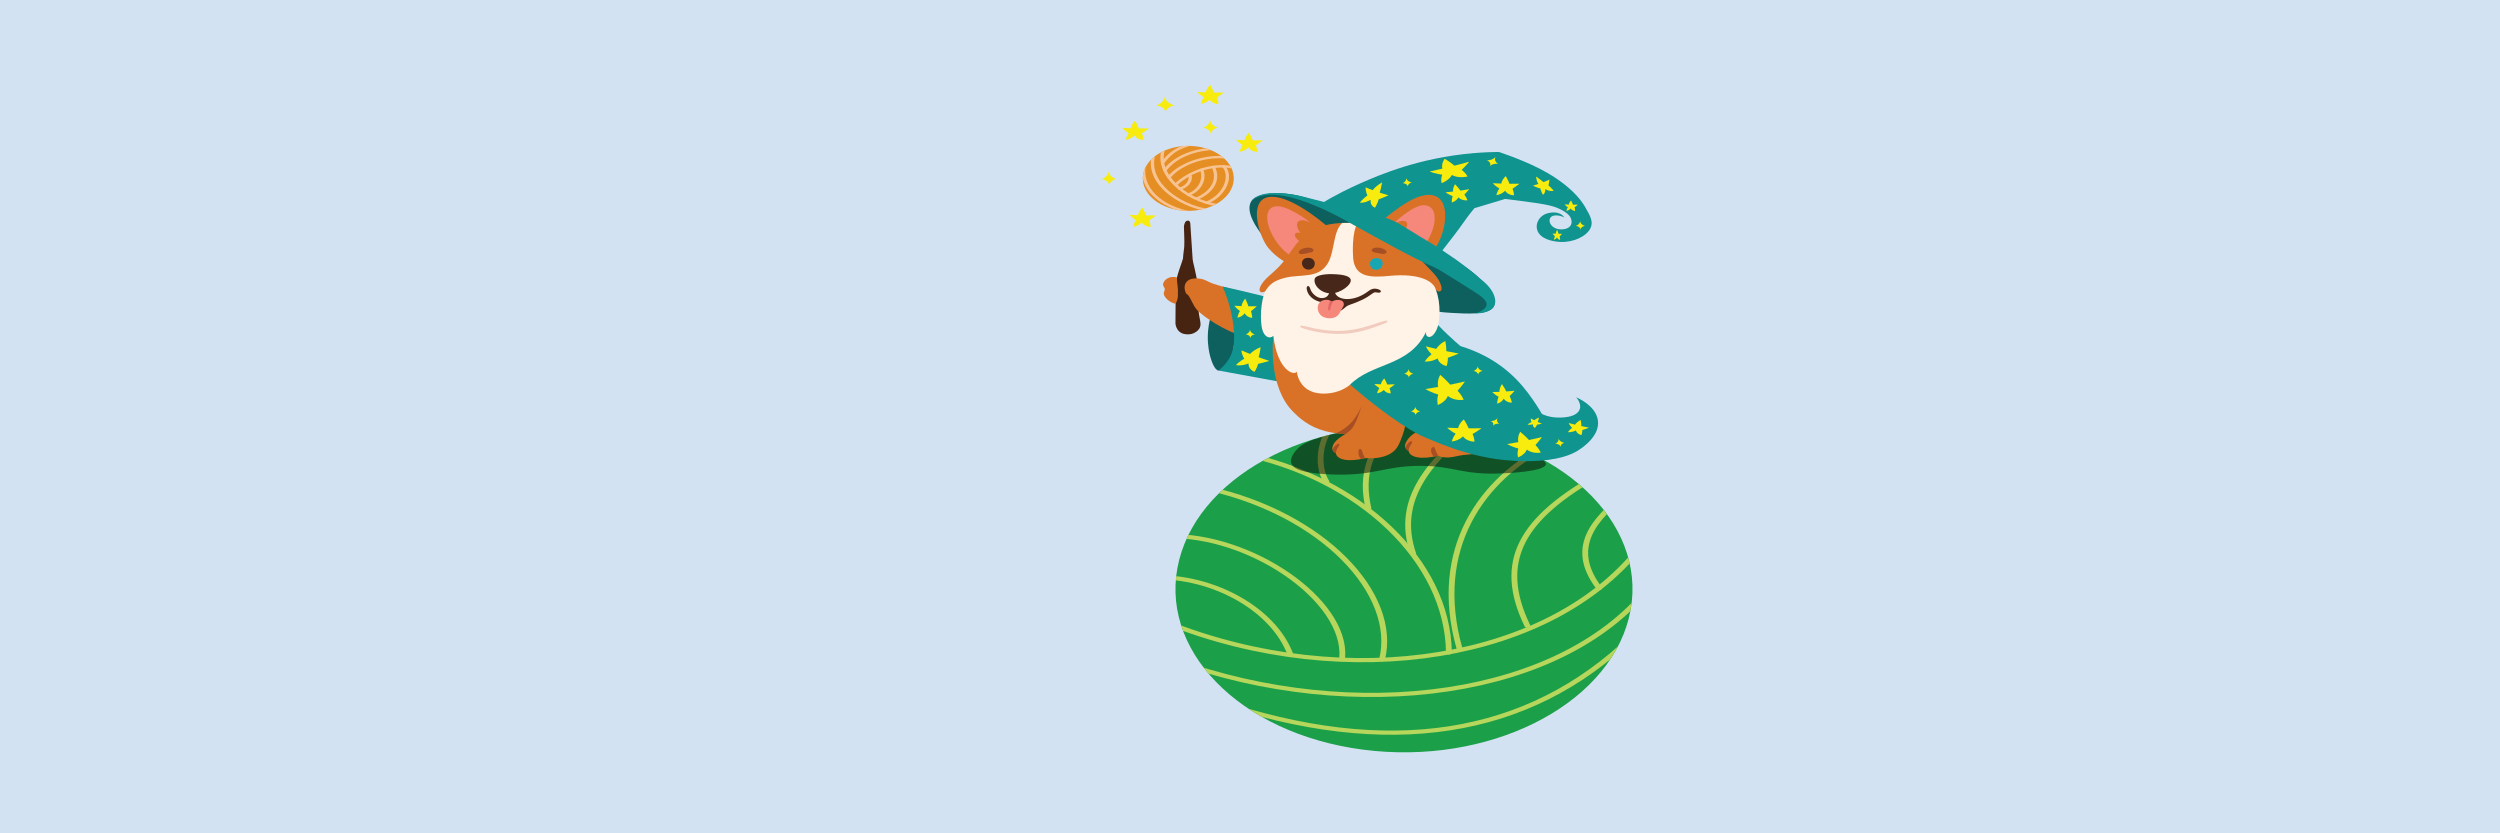 <?xml version="1.0" encoding="UTF-8" standalone="no"?>
<!DOCTYPE svg PUBLIC "-//W3C//DTD SVG 1.1//EN" "http://www.w3.org/Graphics/SVG/1.1/DTD/svg11.dtd">
<svg width="100%" height="100%" viewBox="0 0 600 200" version="1.1" xmlns="http://www.w3.org/2000/svg" xmlns:xlink="http://www.w3.org/1999/xlink" xml:space="preserve" xmlns:serif="http://www.serif.com/" style="fill-rule:evenodd;clip-rule:evenodd;stroke-linecap:round;stroke-linejoin:round;stroke-miterlimit:10;">
    <g transform="matrix(0.227,0,0,0.132,-25.561,-16.55)">
        <rect x="84.876" y="97.515" width="2683.69" height="1559.4" style="fill:rgb(167,199,231);fill-opacity:0.5;"/>
    </g>
    <g transform="matrix(0.14,0,0,0.1,220.097,-1.217)">
        <g>
            <g id="Layer-1">
                <g transform="matrix(0.984,0.179,0.179,-0.984,696.773,1792.61)">
                    <path d="M70.085,-6.322C-146.205,-6.321 -321.541,169.015 -321.541,385.304C-321.541,601.594 -146.204,776.931 70.085,776.93C286.374,776.929 461.71,601.593 461.711,385.304C461.711,169.015 286.374,-6.322 70.085,-6.322" style="fill:rgb(28,159,73);fill-rule:nonzero;"/>
                </g>
                <g>
                    <g>
                        <g>
                            <g>
                                <clipPath id="_clip1">
                                    <path d="M449.376,1355.98C410.669,1568.78 551.797,1772.66 764.595,1811.37C977.392,1850.08 1181.28,1708.95 1219.98,1496.15C1258.69,1283.36 1117.56,1079.47 904.765,1040.76C881.061,1036.45 857.495,1034.37 834.229,1034.37C648.623,1034.39 483.772,1166.89 449.376,1355.98Z"/>
                                </clipPath>
                                <g clip-path="url(#_clip1)">
                                    <g transform="matrix(-0.974,0.225,0.225,0.974,477.866,1767.34)">
                                        <path d="M-849.062,-267.294C-639.247,-26.795 -273.482,-26.58 -8.914,-267.294" style="fill:none;fill-rule:nonzero;stroke:rgb(183,214,92);stroke-width:10px;"/>
                                    </g>
                                    <g transform="matrix(0.8,0.599,0.599,-0.8,469.063,1341.33)">
                                        <path d="M-27.577,-91.916C52.205,-18.012 191.378,-18.723 282.906,-91.916" style="fill:none;fill-rule:nonzero;stroke:rgb(183,214,92);stroke-width:10px;"/>
                                    </g>
                                    <g transform="matrix(0.716,0.698,0.698,-0.716,573.4,1232.57)">
                                        <path d="M-56.37,-147.757C40.2,-46.102 269.976,-43.126 361.154,-147.757" style="fill:none;fill-rule:nonzero;stroke:rgb(183,214,92);stroke-width:10px;"/>
                                    </g>
                                    <g transform="matrix(0.589,0.808,0.808,-0.589,731.11,1136.56)">
                                        <path d="M-98.778,-216.187C67.493,-92.439 298.051,-101.755 408.844,-216.187" style="fill:none;fill-rule:nonzero;stroke:rgb(183,214,92);stroke-width:10px;"/>
                                    </g>
                                    <g transform="matrix(0.593,0.806,0.806,-0.593,824.695,1058.67)">
                                        <path d="M-120.168,-237.57C42.187,-114.291 290.014,-108.072 469.673,-237.57" style="fill:none;fill-rule:nonzero;stroke:rgb(183,214,92);stroke-width:10px;"/>
                                    </g>
                                    <g transform="matrix(0.183,-0.983,-0.983,-0.183,1275.53,1331.64)">
                                        <path d="M-109.774,87.707C-36.087,147.358 33.213,137.85 113.809,87.707" style="fill:none;fill-rule:nonzero;stroke:rgb(183,214,92);stroke-width:10px;"/>
                                    </g>
                                    <g transform="matrix(0.327,-0.945,-0.945,-0.327,1243.1,1425.68)">
                                        <path d="M-147.73,157.235C-19.211,258.116 93.063,252.167 238.326,157.235" style="fill:none;fill-rule:nonzero;stroke:rgb(183,214,92);stroke-width:10px;"/>
                                    </g>
                                    <g transform="matrix(0.305,-0.952,-0.952,-0.305,1200.62,1449.16)">
                                        <path d="M-195.332,222.046C15.648,339.686 204.03,310.517 318.699,222.046" style="fill:none;fill-rule:nonzero;stroke:rgb(183,214,92);stroke-width:10px;"/>
                                    </g>
                                    <g transform="matrix(0.345,-0.938,-0.938,-0.345,1030.12,1275.91)">
                                        <path d="M-123.122,146.173C-11.268,221.754 101.022,197.574 220.693,146.173" style="fill:none;fill-rule:nonzero;stroke:rgb(183,214,92);stroke-width:10px;"/>
                                    </g>
                                    <g transform="matrix(0.323,-0.946,-0.946,-0.323,907.75,1184.89)">
                                        <path d="M-88.064,111.614C-20.526,147.566 60.433,167.661 160.018,111.614" style="fill:none;fill-rule:nonzero;stroke:rgb(183,214,92);stroke-width:10px;"/>
                                    </g>
                                    <g transform="matrix(0.194,-0.981,-0.981,-0.194,786.229,1110.41)">
                                        <path d="M-72.918,71.686C-40.641,95.864 42.864,110.12 90.684,71.686" style="fill:none;fill-rule:nonzero;stroke:rgb(183,214,92);stroke-width:10px;"/>
                                    </g>
                                    <g transform="matrix(-0.975,0.223,0.223,0.975,489.206,1839.7)">
                                        <path d="M-849.264,-247.945C-640.01,-6.958 -270.796,-27.531 -6.796,-247.945" style="fill:none;fill-rule:nonzero;stroke:rgb(183,214,92);stroke-width:10px;"/>
                                    </g>
                                    <g transform="matrix(-0.978,0.21,0.21,0.978,549.81,1906.47)">
                                        <path d="M-737.879,-216.306C-513.393,-17.941 -266.798,-16.123 -6.653,-216.306" style="fill:none;fill-rule:nonzero;stroke:rgb(183,214,92);stroke-width:10px;"/>
                                    </g>
                                </g>
                            </g>
                        </g>
                    </g>
                </g>
                <g opacity="0.5">
                    <g transform="matrix(1,0,0,1,699.792,1131.19)">
                        <path d="M0,-72.807C-31.819,-60.678 -41.931,-50.321 -47.723,-41.787C-50.736,-37.348 -63.113,-19.112 -57.244,-4.18C-53.271,5.931 -40.129,16.569 7.648,19.531C85.188,24.338 98.853,-0.691 162.174,-0.93C222.766,-1.158 232.311,21.678 304.656,17.035C316.075,16.302 375.51,12.489 378.06,-4.352C379.912,-16.581 351.028,-30.812 309.061,-51.489C278.791,-66.403 261.289,-75.591 233.956,-83.55C216.831,-88.536 182.187,-97.145 137.833,-97.021C117.062,-96.963 100.309,-94.46 66.801,-89.612C66.801,-89.612 40.567,-85.817 19.166,-79.346C13.721,-77.7 8.386,-75.854 8.386,-75.854C8.386,-75.854 3.972,-74.321 0,-72.807" style="fill:rgb(3,4,4);fill-rule:nonzero;"/>
                    </g>
                </g>
                <g transform="matrix(1,0,0,1,476.133,790.706)">
                    <path d="M0,-132.065C4.199,-104.743 7.145,-85.056 7.005,-60.211C6.926,-45.934 5.932,-48.678 6.205,-38.394C6.934,-10.886 13.822,0.437 6.372,12.602C5.185,14.54 1.416,20.492 -5.846,22.932C-7.314,23.425 -12.529,24.838 -18.571,22.947C-23.68,21.349 -27.552,16.969 -29.734,12.081C-32.9,4.988 -33.227,-1.429 -33.186,-3.53C-32.744,-25.822 -33.271,-48.127 -32.825,-70.419C-32.402,-91.531 -33.466,-96.329 -31.224,-109.648C-30.012,-116.848 -27.994,-125.583 -26.22,-133.266C-23.953,-143.08 -21.877,-151.196 -20.367,-156.903C-14.787,-155.899 -9.207,-154.895 -3.627,-153.89C-2.543,-147.825 -1.291,-140.461 0,-132.065" style="fill:rgb(70,36,17);fill-rule:nonzero;"/>
                </g>
                <g transform="matrix(1,0,0,1,689.544,540.623)">
                    <path d="M0,-37.126C27.894,-60.902 52.962,-77.734 70.955,-88.815C104.287,-109.342 170.724,-149.333 262.826,-160.709C282.06,-163.084 297.905,-163.655 307.939,-163.785C312.081,-161.837 318.586,-158.698 326.396,-154.557C354.209,-139.809 399.649,-115.147 434.054,-69.113C444.239,-55.485 450.951,-43.338 455.928,-31.176C464.44,-10.376 470.274,3.88 464.814,19.406C457.999,38.783 435.944,53.453 413.548,52.216C408.475,51.936 384.842,49.816 375.953,30.685C368.4,14.431 374.56,-7.496 388.257,-15.113C389.365,-15.73 401.145,-22.043 411.497,-16.138C416.433,-13.324 418.931,-8.938 420.041,-6.569C412.295,-11.959 403.378,-13.028 398.65,-9.226C391.795,-3.712 394.106,11.755 403.379,18.436C410.424,23.512 421.332,23.412 427.561,17.355C434.908,10.209 432.03,-1.369 431.394,-3.929C430.534,-7.388 427.538,-16.679 411.839,-27.075C399.835,-35.024 387.881,-38.667 340.066,-47.24C331.14,-48.84 323.709,-50.12 318.535,-51C300.99,-43.594 283.446,-36.189 265.901,-28.784C257.095,-13.96 250.817,-1.757 247.104,5.735C227.426,45.439 203.646,83.046 184.461,122.992C184.227,123.48 183.449,124.97 181.901,125.697C179.854,126.659 177.503,125.406 175.595,124.193C129.988,95.185 84.383,66.176 38.776,37.168C34.204,34.26 28.081,28.234 20.078,21.395" style="fill:rgb(15,148,144);fill-rule:nonzero;"/>
                </g>
                <g transform="matrix(1,0,0,1,987.262,485.813)">
                    <path d="M0,264.903C-9.869,282.14 -44.799,279.381 -71.379,277.281C-85.645,276.154 -104.701,273.55 -134.169,265.215C-172.883,254.264 -201.372,241.397 -211.352,236.759C-211.352,236.759 -302.619,193.411 -377.255,114.489C-379.104,112.534 -388.229,102.768 -396.983,87.715C-399.877,82.738 -431.152,27.733 -410.396,3.33C-408.065,0.589 -403.903,-3.146 -393.701,-6.373C-359.362,-17.237 -324.148,-1.05 -308.123,6.559C-222.112,47.402 -179.106,67.823 -143.468,91.287C-136.346,95.976 -100.889,119.507 -59.349,155.994C-41.866,171.35 -12.588,198.415 -0.338,239.328C2.934,250.253 3.815,258.24 0,264.903" style="fill:rgb(13,96,94);fill-rule:nonzero;"/>
                </g>
                <g transform="matrix(1,0,0,1,503.165,868.423)">
                    <path d="M0,-96.021C-6.065,-64.063 -5.356,-37.955 -3.416,-19.645C-0.285,9.895 7.535,33.165 13.626,33.021C16.825,32.945 22.519,26.201 24.861,23.858C24.861,23.858 26.507,21.988 27.808,20.179C34.408,11.004 36.855,-3.532 36.855,-3.533C40.503,-25.197 41.65,-44.434 41.97,-50.146C43.035,-69.151 42.816,-78.739 37.886,-89.123C36.616,-91.797 36.514,-91.408 34.278,-95.666C23.652,-115.91 25.008,-127.507 20.985,-128.474C18.025,-129.186 12.294,-124.135 0,-96.021" style="fill:rgb(13,96,94);fill-rule:nonzero;"/>
                </g>
                <g transform="matrix(1,0,0,1,607.103,739.134)">
                    <path d="M0,10.325C-19.177,-26.412 -84.562,-33.479 -109.608,-52.231C-111.162,-53.394 -116.721,-57.717 -124.781,-58.633C-126.914,-58.876 -134.771,-59.51 -140.474,-55.547C-148.556,-49.929 -151.191,-35.851 -145.402,-21.633C-146.093,-22.259 -147.187,-23.065 -148.701,-23.548C-150.036,-23.972 -151.145,-23.887 -153.823,-23.58C-155.555,-23.381 -157.646,-23.113 -160.024,-22.751C-159.825,-26.7 -159.854,-29.912 -159.913,-32.053C-160.128,-39.923 -161.014,-43.635 -161.46,-52.452C-161.646,-56.138 -161.676,-59.133 -161.675,-60.993C-166.481,-62.955 -170.107,-62.357 -171.62,-61.996C-181.354,-59.673 -187.501,-47.103 -184.813,-40.311C-184.103,-38.514 -183.06,-36.829 -182.68,-34.935C-181.881,-30.958 -183.354,-28.406 -183.907,-25.696C-185.552,-17.654 -179.437,-9.905 -177.454,-7.391C-172.628,-1.276 -166.688,1.298 -163.987,2.276C-162.49,-1.459 -160.928,-6.487 -160.245,-12.563C-159.815,-16.39 -159.825,-19.833 -160.024,-22.751C-156.967,-22.822 -155.042,-23.214 -153.823,-23.58C-153.496,-23.677 -152.735,-23.923 -151.688,-23.967C-150.245,-24.028 -149.15,-23.69 -148.701,-23.548C-146.307,-22.786 -144.376,-20.993 -143.634,-20.173C-138.924,-14.964 -135.236,2.623 -128.419,14.855C-126.434,18.416 -123.817,21.58 -121.137,24.652C-106.249,41.716 -88.903,56.632 -69.802,68.796C-66.306,71.023 -62.521,73.226 -58.375,73.256C-54.835,73.28 -51.494,71.706 -48.38,70.023C-24.82,57.286 6.529,35.286 1.914,15.202C1.551,13.622 1.008,12.256 0,10.325" style="fill:rgb(217,114,39);fill-rule:nonzero;"/>
                </g>
                <g transform="matrix(1,0,0,1,613.363,901.372)">
                    <path d="M0,-171.275C-10.103,-175.024 -20.4,-178.726 -30.895,-182.369C-50.852,-189.297 -70.405,-195.629 -89.502,-201.42C-75.275,-155.14 -71.206,-117.229 -70.121,-92.04C-68.808,-61.554 -71.477,-40.648 -82.258,-20.467C-87.147,-11.314 -92.556,-4.463 -96.572,0.071C-57.523,10.096 -18.475,20.121 20.574,30.145C23.454,-4.867 23.953,-34.728 23.65,-57.911C23.361,-80.033 21.433,-102.639 13.723,-131.592C9.319,-148.128 4.15,-161.609 0,-171.275" style="fill:rgb(15,148,144);fill-rule:nonzero;"/>
                </g>
                <g transform="matrix(1,0,0,1,610.883,1122.21)">
                    <path d="M0,-304.057C-0.742,-295.656 -9.791,-181.764 34.608,-120.642C43.702,-108.123 59.75,-86.03 89.394,-75.135C103.277,-70.032 115.744,-69.001 124.09,-68.946C121.916,-67.307 118.784,-64.766 115.372,-61.287C110.185,-55.996 104.482,-50.046 102.098,-41.007C101.169,-37.486 100.017,-32.777 102.271,-27.949C103.341,-25.661 105.007,-23.762 107.1,-22.226C108.354,-7.349 127.676,0 157.51,-10.573C166.721,-9.589 185.911,-9.088 200.681,-21.359C212.061,-30.814 215.459,-43.399 221.016,-63.978C225.987,-82.389 227.367,-98.047 227.745,-108.389C223.136,-111.219 216.404,-115.658 208.904,-121.847C177.139,-148.059 163.479,-179.351 160.206,-186.147C147.821,-211.871 109.524,-249.597 0,-304.057" style="fill:rgb(217,114,39);fill-rule:nonzero;"/>
                </g>
                <g transform="matrix(1,0,0,1,1086.67,1086.01)">
                    <path d="M0,-68.136L-60.264,-98.539C-140.948,-51.128 -230.607,-68.295 -249.025,-10.604C-251.834,-1.804 -249.268,4.33 -244.023,8.177C-242.77,23.054 -223.447,30.403 -193.612,19.83C-177.398,29.44 -164.43,20.402 -149.366,18.037C-83.702,7.731 -23.833,21.493 -6.002,-10.244C3.433,-27.034 -3.675,-48.948 0,-68.136" style="fill:rgb(217,114,39);fill-rule:nonzero;"/>
                </g>
                <g transform="matrix(1,0,0,1,842.615,1068.92)">
                    <path d="M0,25.261C0.015,25.43 0.062,25.584 0.082,25.752C0.243,20.293 1.629,14.967 4.253,9.953C8.905,1.062 3.889,-0.491 -0.867,6.845C-3.001,10.136 -4.58,13.655 -5.609,17.303C-4.714,20.607 -2.735,23.254 0,25.261" style="fill:rgb(167,79,36);fill-rule:nonzero;"/>
                </g>
                <g transform="matrix(1,0,0,1,881.376,1100.49)">
                    <path d="M0,-11.482C-0.82,-6.771 0.095,-2.922 0.61,-0.844C1.14,1.29 2.144,4.345 4.167,7.699C4.536,7.6 5.012,7.469 5.565,7.311C5.878,7.222 6.806,6.955 8.048,6.564C9.023,6.256 10.253,5.853 11.685,5.346C11.717,5.365 11.811,5.42 11.843,5.439C11.888,5.466 11.988,5.526 12.033,5.552C8.992,-1.622 7.278,-7.585 6.269,-11.769C5.28,-15.867 4.745,-19.181 0,-11.482" style="fill:rgb(167,79,36);fill-rule:nonzero;"/>
                </g>
                <g transform="matrix(1,0,0,1,876.59,1102.77)">
                    <path d="M0,-332.496C7.964,-328.697 5.604,-323.941 32.543,-288.12C41.628,-276.038 49.545,-266.41 54.958,-260.003C69.429,-253.774 80.191,-247.32 86.777,-243.052C141.812,-207.382 168.313,-153.762 184.155,-120.742C189.078,-110.481 192.602,-102.006 194.581,-97.084C198.848,-94.254 205.671,-90.565 214.636,-89.109C216.374,-88.827 247.64,-84.175 257.526,-103.459C265.175,-118.378 254.05,-135.967 253.247,-137.198C259.408,-133.378 283.327,-117.577 289.483,-88.459C298.107,-47.672 264.394,-16.176 255.897,-8.892C246.482,-0.822 224.12,15.158 172.558,16.193C92.032,17.81 30.397,-18.831 -12.412,-45.001C-12.413,-45.001 -59.932,-74.051 -154.02,-191.685C-155.218,-193.184 -158.244,-197.07 -158.357,-202.29C-158.572,-212.167 -148.204,-219.743 -144.976,-222.194C-104.359,-253.021 -37.331,-350.306 0,-332.496" style="fill:rgb(15,148,144);fill-rule:nonzero;"/>
                </g>
                <g transform="matrix(-0.967,0.253,0.253,0.967,690.91,637.78)">
                    <path d="M47.46,-170.115C13.535,-170.275 -23.75,-96.468 -34.603,-72.742L47.46,8.453C55.821,-11.356 69.92,-22.082 78.271,-52.437C86.523,-82.429 83.363,-169.946 47.46,-170.115" style="fill:rgb(217,114,39);fill-rule:nonzero;"/>
                </g>
                <g transform="matrix(1,0,0,1,615.211,631.929)">
                    <path d="M0,-124.706C18.316,-127.757 55.31,-90.909 58.418,-85.674C43.811,-97.406 26.678,-90.892 42.111,-60.053C29.767,-66.11 26.598,-49.646 48.34,-34.206L37.706,3.051C-4.355,-17.748 -34.391,-118.976 0,-124.706" style="fill:rgb(245,135,123);fill-rule:nonzero;"/>
                </g>
                <g transform="matrix(-0.972,-0.234,-0.234,0.972,798.303,640.125)">
                    <path d="M-45.775,-174.976C-11.018,-176.313 19.305,-99.607 35.51,-76.948L-45.775,9.087C-55.027,-10.923 -69.843,-21.426 -79.45,-52.241C-88.941,-82.687 -82.559,-173.563 -45.775,-174.976" style="fill:rgb(217,114,39);fill-rule:nonzero;"/>
                </g>
                <g transform="matrix(1,0,0,1,871.071,627.625)">
                    <path d="M0,-122.845C-18.734,-126.226 -51.115,-83.474 -54.375,-78.151C-39.237,-89.976 -21.255,-89.125 -36.83,-58.533C-24.092,-64.572 -10.661,-57.278 -30.365,-39.889C-18.154,-41.236 -17.831,-28.552 -38.854,-20.253C-38.854,-20.253 -23.817,3.381 -18.9,-1.693C14.503,-36.164 30.665,-117.309 0,-122.845" style="fill:rgb(245,135,123);fill-rule:nonzero;"/>
                </g>
                <g transform="matrix(1,0,0,1,898.183,556.792)">
                    <path d="M0,139.877C-5.67,116.403 -17.078,106.752 -38.375,72.856C-54.188,47.689 -67.425,26.426 -91.36,8.662C-118.471,-11.459 -188.028,-20.316 -222.675,9.172C-243.033,26.5 -252.905,50.543 -264.758,73.632C-282.465,108.123 -299.628,118.24 -308.199,138.991C-315.824,157.455 -306.5,160.193 -301.089,154.12L-8.894,150.714C-4.212,158.657 3.909,156.059 0,139.877" style="fill:rgb(217,114,39);fill-rule:nonzero;"/>
                </g>
                <g transform="matrix(1,0,0,1,891.015,701.974)">
                    <path d="M0,100.174C5.364,83.414 7.604,38.177 -1.726,5.532C-5.576,-15.567 -30.591,-34.633 -81.514,-27.68C-114.292,-23.205 -140.234,-24.74 -143.403,-69.276C-144.226,-80.828 -145.57,-135.446 -135.655,-153.924C-144.313,-154.93 -153.26,-155.231 -162.096,-154.678C-178.16,-134.646 -174.826,-86.124 -187.001,-57.657C-203.049,-20.13 -233.571,-32.606 -260.482,-22.96C-278.795,-16.396 -286.937,-7.639 -293.921,8.938C-301.458,29.195 -303.973,79.168 -298.927,102.502C-296.014,115.977 -287.98,125.707 -280.132,116.176C-273.271,200.999 -243.851,212.607 -240.015,202.033C-239.914,203.884 -237.464,239.516 -212.062,251.145C-202.756,255.405 -193.655,254.94 -189.692,254.694C-168.006,253.35 -153.937,239.346 -149.935,235.057C-111.393,179.07 -47.941,191.712 -18.39,106.624C-20.595,119.453 -9.104,128.624 0,100.174" style="fill:rgb(255,242,230);fill-rule:nonzero;"/>
                </g>
                <g transform="matrix(-0.015,1,1,0.015,725.188,662.188)">
                    <path d="M19.668,-43.223C35.742,-45.749 54.842,-31.272 54.381,-14.66C53.932,1.559 32.049,21.98 19.668,18.216C13.434,16.32 8.256,8.129 8.105,-13.768C7.983,-31.166 13.083,-42.188 19.668,-43.223" style="fill:rgb(70,39,25);fill-rule:nonzero;"/>
                </g>
                <g transform="matrix(1,0,0,1,787.511,659.757)">
                    <path d="M0,-28.164C-16.135,-27.771 -13.698,0.372 -0.16,0.042C13.354,-0.287 15.242,-28.536 0,-28.164" style="fill:rgb(24,167,178);fill-rule:nonzero;"/>
                </g>
                <g transform="matrix(-0.813,0.583,0.583,0.813,803.165,616.846)">
                    <path d="M8.229,-18.492C3.704,-16.412 0.224,-11.793 -1.247,-8.273C-5.243,1.291 1.595,6.93 8.229,-0.447C11.362,-3.933 12.878,-6.467 15.86,-9.77C20.786,-15.227 15.745,-21.946 8.229,-18.492" style="fill:rgb(167,79,36);fill-rule:nonzero;"/>
                </g>
                <g transform="matrix(1,0,0,1,670.112,659.191)">
                    <path d="M0,-28.163C16.139,-28.31 14.646,-0.101 1.104,0.023C-12.413,0.147 -15.246,-28.023 0,-28.163" style="fill:rgb(70,39,25);fill-rule:nonzero;"/>
                </g>
                <g transform="matrix(-0.832,-0.555,-0.555,0.832,656.003,618.172)">
                    <path d="M-7.784,-19.038C-3.26,-16.959 0.22,-12.339 1.691,-8.818C5.685,0.745 -1.153,6.385 -7.784,-0.993C-10.918,-4.479 -12.435,-7.014 -15.416,-10.318C-20.342,-15.774 -15.3,-22.493 -7.784,-19.038" style="fill:rgb(167,79,36);fill-rule:nonzero;"/>
                </g>
                <g transform="matrix(1,0,0,1,788.153,755.279)">
                    <path d="M0,-49.826C-4.895,-51.33 -9.411,-49.869 -13.9,-44.973C-40.663,-15.786 -70.008,-22.521 -72.027,-43.174L-81.441,-41.912C-82.353,-35.009 -85.516,-28.255 -93.625,-27.666C-103.11,-26.979 -112.32,-40.385 -114.035,-49.806C-115.863,-59.841 -121.404,-58.355 -120.075,-48.364C-118.075,-33.329 -108.381,-21.194 -94.254,-17.709C-96.968,-2.724 -89.428,10.015 -73.277,6.946C-56.354,3.731 -56.535,-6.659 -47.17,-11.216C-28.838,-20.136 -19.182,-26.347 -6.318,-39.845C-3.781,-42.508 -1.324,-41.372 2.122,-40.791C8.084,-39.786 9.883,-46.788 0,-49.826" style="fill:rgb(70,39,25);fill-rule:nonzero;"/>
                </g>
                <g transform="matrix(1,0,0,1,693.266,739.299)">
                    <path d="M0,30.811C8.593,40.118 26.961,39.736 31.873,21.676C33.82,14.519 42.103,4.674 36.362,-3.708C33.158,-8.386 22.932,-9.307 17.53,-2.23C14.668,-9.146 4.521,-8.943 -0.708,-4.082C-9.662,4.243 -7.238,22.973 0,30.811" style="fill:rgb(245,135,123);fill-rule:nonzero;"/>
                </g>
                <g transform="matrix(-1,-0,-0,1,710.478,759.467)">
                    <path d="M2.081,-25.632C4.397,-19.368 5.713,-12.711 5.781,-6.59C5.847,-0.674 2.694,0 2.081,-6.442C1.54,-12.119 -0.659,-20.052 -3.769,-25.556C-0.815,-23.637 0.448,-24.213 2.081,-25.632" style="fill:rgb(227,101,101);fill-rule:nonzero;"/>
                </g>
                <g transform="matrix(1,0,0,1,717.94,1076.9)">
                    <path d="M0,23.109C0.01,23.187 0.022,23.269 0.039,23.355C0.055,23.438 0.072,23.516 0.092,23.588C0.098,22.337 0.19,20.43 0.655,18.172C1.485,14.146 1.883,12.33 4.253,7.801C6.486,3.533 6.491,0.956 5.367,0.241C4.234,-0.479 0.988,2.464 -0.867,4.693C-3.966,8.415 -5.12,12.468 -5.604,15.139C-5.394,15.931 -5.083,16.82 -4.621,17.752C-3.265,20.485 -1.295,22.184 0,23.109" style="fill:rgb(167,79,36);fill-rule:nonzero;"/>
                </g>
                <g transform="matrix(1,0,0,1,756.739,1105.1)">
                    <path d="M0,-10.269C-0.582,-2.394 0.824,3.842 4.153,8.876C5.346,8.566 6.582,8.215 7.857,7.817C9.187,7.402 10.452,6.97 11.653,6.529C9.792,3.165 8.79,0.274 8.219,-1.74C7.415,-4.574 7.376,-5.988 6.27,-10.556C5.071,-15.501 0.656,-19.145 0,-10.269" style="fill:rgb(167,79,36);fill-rule:nonzero;"/>
                </g>
                <g transform="matrix(1,0,0,1,734.973,984.106)">
                    <path d="M0,69.155C1.327,67.954 3.319,66.041 5.479,63.476C12.682,54.918 15.65,46.346 20.84,27.92C23.774,17.503 26.232,8.149 28.254,0.119C28.284,0 28.188,0.319 27.963,1.019C19.903,26.02 10.226,41.062 10.226,41.062C7.695,44.855 4.517,49.055 0.548,53.342C-5.312,59.675 -11.21,64.378 -16.213,67.801C-12.641,68.379 -8.759,68.82 -4.601,69.027C-3.025,69.105 -1.491,69.146 0,69.155" style="fill:rgb(167,79,36);fill-rule:nonzero;"/>
                </g>
                <g transform="matrix(1,0,0,1,957.632,474.489)">
                    <path d="M0,289.684C3.857,289.882 12.965,289.796 21.66,283.947C23.437,282.752 26.907,280.37 29.63,276.226C31.381,273.561 35.298,266.402 32.704,251.839C29.209,232.205 17.168,217.581 11.935,211.363C-17.134,176.82 -34.635,159.848 -34.635,159.848C-78.307,117.497 -76.466,122.729 -114.829,88.686C-124.12,80.442 -133.483,72.144 -144.164,65.801C-155.335,59.166 -167.687,54.822 -179.948,50.521C-202.96,42.449 -225.948,34.309 -248.984,26.304C-295.746,10.053 -305.125,4.604 -329.22,1.883C-347.647,-0.198 -366.03,0.294 -378.112,12.007C-381.175,14.976 -383.155,18.011 -384.386,20.211C-383.106,18.518 -381.052,16.094 -378.087,13.729C-364.05,2.534 -345.172,5.078 -337.888,6.06C-293.559,12.035 -230.14,61.412 -230.14,61.412C-149.541,124.164 -109.241,155.541 -69.803,180.01C-62.894,184.297 -43.402,201.568 -4.421,236.109C8.055,247.164 20.732,258.692 18.415,271.042C16.601,280.714 6.376,286.706 0,289.684" style="fill:rgb(15,148,144);fill-rule:nonzero;"/>
                </g>
                <g transform="matrix(1,0,0,1,797.008,810.453)">
                    <path d="M0,-26.514C-21.914,-16.418 -43.418,-5.78 -67.985,-4.349C-89.548,-3.094 -110.592,-7.548 -130.696,-14.905C-142.746,-19.314 -144.593,-13.864 -131.846,-8.686C-109.786,0.274 -85.841,4.914 -61.916,2.461C-38.464,0.055 -17.497,-10.142 2.999,-21.118C14.087,-27.056 10.666,-31.428 0,-26.514" style="fill:rgb(241,203,190);fill-rule:nonzero;"/>
                </g>
                <g transform="matrix(1,0,0,1,462.079,647.154)">
                    <path d="M0,-104.768C-0.747,-104.345 -2.355,-103.188 -3.643,-97.87C-4.599,-93.921 -4.592,-91.275 -4.592,-91.274C-4.561,-79.735 -3.404,-57.825 -4.084,-42.71C-4.344,-36.915 -4.574,-38.792 -5.515,-25.893C-6.351,-14.435 -6.744,-5.06 -6.946,1.121C-0.982,0.882 4.98,0.644 10.944,0.405C8.473,-50.959 6.645,-88.281 6.394,-96.664C6.34,-98.458 6.198,-104.246 3.43,-105.325C1.983,-105.889 0.344,-104.962 0,-104.768" style="fill:rgb(70,36,17);fill-rule:nonzero;"/>
                </g>
                <g transform="matrix(-0.999,-0.053,-0.053,0.999,456.708,517.821)">
                    <path d="M-4.096,-155.845C38.969,-155.845 73.88,-120.934 73.881,-77.868C73.881,-34.804 38.969,0.108 -4.096,0.108C-47.161,0.108 -82.072,-34.804 -82.072,-77.868C-82.073,-120.934 -47.161,-155.845 -4.096,-155.845" style="fill:rgb(228,142,36);fill-rule:nonzero;"/>
                </g>
                <g>
                    <g>
                        <g>
                            <g>
                                <clipPath id="_clip2">
                                    <path d="M387.02,436.179C384.758,479.185 417.787,515.882 460.793,518.143C503.799,520.406 540.495,487.376 542.757,444.37C545.019,401.365 511.989,364.668 468.985,362.407C467.591,362.333 466.202,362.297 464.823,362.297C423.635,362.296 389.209,394.568 387.02,436.179Z"/>
                                </clipPath>
                                <g clip-path="url(#_clip2)">
                                    <g transform="matrix(-0.56,-0.828,-0.828,0.56,469.215,369.627)">
                                        <path d="M-135.18,60.399C-101.721,91.513 -24.91,110.311 24.376,60.399" style="fill:none;fill-rule:nonzero;stroke:rgb(248,195,146);stroke-width:5.67px;"/>
                                    </g>
                                    <g transform="matrix(-0.565,-0.825,-0.825,0.565,449.05,392.251)">
                                        <path d="M-120.8,55.441C-78.2,92.803 -19.067,96.747 23.584,55.441" style="fill:none;fill-rule:nonzero;stroke:rgb(248,195,146);stroke-width:5.67px;"/>
                                    </g>
                                    <g transform="matrix(-0.562,-0.827,-0.827,0.562,487.541,352.884)">
                                        <path d="M-141.695,61.986C-99.626,102.723 -17.098,108.939 23.96,61.986" style="fill:none;fill-rule:nonzero;stroke:rgb(248,195,146);stroke-width:5.67px;"/>
                                    </g>
                                    <g transform="matrix(-0.91,0.415,0.415,0.91,444.324,448.71)">
                                        <path d="M-105.795,-15.069C-75.784,-38.331 -24.283,-37.692 6.889,-15.069" style="fill:none;fill-rule:nonzero;stroke:rgb(248,195,146);stroke-width:5.67px;"/>
                                    </g>
                                    <g transform="matrix(-0.865,0.501,0.501,0.865,443.655,439.381)">
                                        <path d="M-95.779,-25.401C-65.792,-43.239 -25.577,-45.902 7.028,-25.401" style="fill:none;fill-rule:nonzero;stroke:rgb(248,195,146);stroke-width:5.67px;"/>
                                    </g>
                                    <g transform="matrix(-0.76,0.65,0.65,0.76,442.36,413.766)">
                                        <path d="M-60.807,-22.463C-35.118,-33.463 -16.503,-32.047 8.298,-22.463" style="fill:none;fill-rule:nonzero;stroke:rgb(248,195,146);stroke-width:5.67px;"/>
                                    </g>
                                    <g transform="matrix(-0.936,0.353,0.353,0.936,451.176,458.022)">
                                        <path d="M-104.886,-5.341C-75.277,-32.284 -27.501,-26.728 6.184,-5.341" style="fill:none;fill-rule:nonzero;stroke:rgb(248,195,146);stroke-width:5.67px;"/>
                                    </g>
                                    <g transform="matrix(-0.461,0.887,0.887,0.461,471.842,462.072)">
                                        <path d="M-24.743,-18.004C-19.311,-11.392 0.079,-5.924 12.481,-18.004" style="fill:none;fill-rule:nonzero;stroke:rgb(248,195,146);stroke-width:5.67px;"/>
                                    </g>
                                    <g transform="matrix(-0.355,0.935,0.935,0.355,504.992,467.393)">
                                        <path d="M-38.808,-33.224C-21.201,-19.177 8.798,-17.516 25.373,-33.224" style="fill:none;fill-rule:nonzero;stroke:rgb(248,195,146);stroke-width:5.67px;"/>
                                    </g>
                                    <g transform="matrix(-0.347,0.938,0.938,0.347,531.042,472.621)">
                                        <path d="M-48.051,-42.568C-26.538,-24.242 5.588,-20.624 33.009,-42.568" style="fill:none;fill-rule:nonzero;stroke:rgb(248,195,146);stroke-width:5.67px;"/>
                                    </g>
                                    <g transform="matrix(-0.318,0.948,0.948,0.318,557.877,475.709)">
                                        <path d="M-50.79,-50.878C-31.697,-28.522 15.193,-27.395 41.41,-50.878" style="fill:none;fill-rule:nonzero;stroke:rgb(248,195,146);stroke-width:5.67px;"/>
                                    </g>
                                </g>
                            </g>
                        </g>
                    </g>
                </g>
                <g transform="matrix(1,0,0,1,768.813,498.737)">
                    <path d="M0,-36.924C4.062,-34.68 8.123,-32.437 12.185,-30.194C13.737,-32.873 15.845,-36.1 18.61,-39.434C22.23,-43.798 25.726,-46.839 28.4,-48.865C27.892,-44.433 27.215,-39.677 26.321,-34.633C25.677,-30.999 24.974,-27.517 24.235,-24.203C29.256,-22.052 34.276,-19.9 39.298,-17.748C35.642,-15.415 31.757,-13.103 27.651,-10.87C25.932,-9.934 24.24,-9.049 22.58,-8.212C22.101,-5.904 21.502,-3.416 20.75,-0.777C19.379,4.038 17.799,8.305 16.258,11.941C14.91,11.161 11.959,9.121 10.118,4.545C8.188,-0.256 8.565,-5.14 8.813,-7.174C7.008,-5.59 4.292,-3.523 0.847,-2.01C-3.877,0.065 -7.718,0.109 -9.906,-0.084C-7.771,-3.828 -4.954,-8.154 -1.308,-12.545C0.222,-14.386 1.72,-16.026 3.149,-17.48C2.586,-19.169 2.055,-21.034 1.594,-23.083C0.463,-28.104 0.062,-32.862 0,-36.924" style="fill:rgb(247,236,13);fill-rule:nonzero;"/>
                </g>
                <g transform="matrix(1,0,0,1,905.872,478.852)">
                    <path d="M0,-5.128C4.34,-5.756 8.679,-6.385 13.019,-7.013C12.886,-9.178 12.912,-11.894 13.402,-14.967C14.044,-18.989 15.259,-22.236 16.341,-24.556C18.187,-21.912 20.063,-19.017 21.915,-15.865C23.249,-13.594 24.459,-11.379 25.557,-9.24C30.605,-10.356 35.655,-11.471 40.705,-12.586C39.005,-9.652 37.114,-6.625 35.009,-3.541C34.127,-2.248 33.241,-0.997 32.357,0.214C33.148,1.688 33.938,3.315 34.683,5.093C36.042,8.337 36.959,11.378 37.587,14.059C36.129,14.247 32.769,14.481 28.997,12.83C25.041,11.097 22.863,8.267 22.027,7.047C21.408,8.731 20.313,11.092 18.364,13.484C15.691,16.763 12.686,18.536 10.862,19.428C10.648,16.418 10.677,12.781 11.326,8.732C11.599,7.035 11.949,5.46 12.339,4.018C11.039,3.355 9.674,2.582 8.272,1.678C4.836,-0.54 2.108,-2.946 0,-5.128" style="fill:rgb(247,236,13);fill-rule:nonzero;"/>
                </g>
                <g transform="matrix(1,0,0,1,878.627,421.191)">
                    <path d="M0,2.588C7.26,0.305 14.519,-1.977 21.778,-4.26C21.355,-7.013 21.15,-10.532 21.696,-14.67C22.41,-20.087 24.161,-24.695 25.773,-28.06C29.127,-25.268 32.557,-22.162 35.968,-18.715C38.426,-16.232 40.668,-13.779 42.714,-11.386C51.126,-14.538 59.538,-17.69 67.95,-20.842C65.353,-16.474 62.441,-11.921 59.174,-7.221C57.805,-5.251 56.428,-3.334 55.047,-1.469C56.517,0.168 57.996,2.004 59.415,4.049C62.005,7.782 63.829,11.402 65.133,14.654C62.691,15.393 57.047,16.833 50.536,15.976C43.709,15.076 39.777,12.155 38.256,10.862C37.365,13.249 35.737,16.671 32.669,20.424C28.463,25.568 23.557,28.878 20.564,30.648C19.927,26.83 19.642,22.12 20.367,16.666C20.671,14.38 21.117,12.226 21.642,10.23C19.39,9.814 17.018,9.276 14.571,8.583C8.573,6.88 3.755,4.693 0,2.588" style="fill:rgb(247,236,13);fill-rule:nonzero;"/>
                </g>
                <g transform="matrix(1,0,0,1,986.952,463.843)">
                    <path d="M0,-11.99L14.546,-11.055C14.899,-13.407 15.551,-16.314 16.788,-19.499C18.407,-23.668 20.47,-26.874 22.176,-29.116C23.569,-25.862 24.939,-22.33 26.224,-18.529C27.148,-15.79 27.952,-13.14 28.65,-10.596C34.381,-10.646 40.111,-10.695 45.842,-10.744C43.325,-7.984 40.58,-5.166 37.59,-2.337C36.336,-1.151 35.09,-0.01 33.853,1.089C34.373,2.85 34.854,4.773 35.254,6.85C35.983,10.638 36.279,14.108 36.344,17.126C34.72,16.997 31.023,16.485 27.313,13.856C23.423,11.099 21.712,7.569 21.086,6.071C20.027,7.737 18.299,10.021 15.637,12.143C11.986,15.053 8.32,16.272 6.139,16.814C6.598,13.537 7.463,9.644 9.097,5.448C9.782,3.689 10.523,2.08 11.276,0.622C10.02,-0.384 8.718,-1.523 7.405,-2.812C4.188,-5.971 1.785,-9.171 0,-11.99" style="fill:rgb(247,236,13);fill-rule:nonzero;"/>
                </g>
                <g transform="matrix(1,0,0,1,1055.86,457.996)">
                    <path d="M0,-0.269C3.07,-1.635 6.141,-3 9.211,-4.366C8.331,-6.451 7.374,-9.1 6.64,-12.178C5.68,-16.207 5.435,-19.579 5.421,-22.026C7.774,-19.772 10.242,-17.278 12.784,-14.531C14.614,-12.551 16.331,-10.604 17.935,-8.711C21.369,-10.674 24.804,-12.637 28.238,-14.6C28.003,-11.448 27.655,-8.171 27.166,-4.803C26.962,-3.391 26.739,-2.018 26.504,-0.685C27.636,0.613 28.82,2.06 30.026,3.662C32.228,6.585 34.018,9.387 35.46,11.889C34.42,12.326 31.951,13.137 28.491,12.183C24.863,11.183 22.19,8.805 21.116,7.762C21.251,9.509 21.271,11.999 20.65,14.667C19.8,18.324 18.154,20.573 17.091,21.757C15.845,18.864 14.557,15.317 13.594,11.262C13.189,9.561 12.889,7.967 12.665,6.495C11.439,6.075 10.125,5.56 8.734,4.922C5.325,3.359 2.388,1.489 0,-0.269" style="fill:rgb(247,236,13);fill-rule:nonzero;"/>
                </g>
                <g transform="matrix(1,0,0,1,1110.03,509.197)">
                    <path d="M0,-6.496C2.425,-6.328 4.849,-6.159 7.273,-5.99C7.45,-7.264 7.775,-8.839 8.395,-10.565C9.204,-12.824 10.235,-14.561 11.088,-15.776C11.785,-14.013 12.47,-12.099 13.112,-10.039C13.574,-8.556 13.977,-7.12 14.325,-5.741C17.19,-5.768 20.056,-5.794 22.921,-5.821C21.663,-4.326 20.29,-2.799 18.795,-1.266C18.169,-0.623 17.545,-0.005 16.927,0.59C17.187,1.545 17.428,2.587 17.627,3.712C17.992,5.765 18.14,7.645 18.172,9.28C17.36,9.21 15.512,8.933 13.657,7.508C11.712,6.015 10.856,4.102 10.543,3.29C10.014,4.192 9.149,5.43 7.818,6.58C5.993,8.157 4.16,8.817 3.069,9.111C3.299,7.336 3.731,5.226 4.549,2.953C4.892,2 5.262,1.128 5.639,0.337C5.011,-0.207 4.359,-0.825 3.703,-1.523C2.095,-3.235 0.893,-4.969 0,-6.496" style="fill:rgb(247,236,13);fill-rule:nonzero;"/>
                </g>
                <g transform="matrix(1,0,0,1,1089.55,578.826)">
                    <path d="M0,-6.191C1.71,-6.03 3.42,-5.869 5.129,-5.709C5.254,-6.923 5.483,-8.424 5.92,-10.069C6.49,-12.221 7.218,-13.877 7.819,-15.035C8.311,-13.355 8.794,-11.53 9.246,-9.568C9.572,-8.153 9.855,-6.785 10.103,-5.472C12.122,-5.497 14.143,-5.523 16.163,-5.548C15.276,-4.122 14.309,-2.668 13.254,-1.206C12.812,-0.594 12.372,-0.004 11.937,0.563C12.119,1.472 12.289,2.465 12.431,3.538C12.688,5.494 12.792,7.286 12.814,8.844C12.242,8.778 10.938,8.513 9.631,7.156C8.259,5.732 7.655,3.909 7.435,3.136C7.062,3.996 6.452,5.175 5.514,6.271C4.227,7.774 2.934,8.403 2.165,8.684C2.326,6.991 2.632,4.98 3.208,2.814C3.449,1.906 3.711,1.075 3.977,0.322C3.533,-0.198 3.074,-0.786 2.611,-1.451C1.478,-3.083 0.63,-4.735 0,-6.191" style="fill:rgb(247,236,13);fill-rule:nonzero;"/>
                </g>
                <g transform="matrix(1,0,0,1,543.999,757.915)">
                    <path d="M0,-11.99L12.196,-11.055C12.492,-13.407 13.039,-16.314 14.076,-19.499C15.435,-23.668 17.163,-26.874 18.594,-29.116C19.762,-25.862 20.911,-22.33 21.987,-18.529C22.764,-15.79 23.437,-13.14 24.022,-10.596L38.437,-10.744C36.326,-7.984 34.024,-5.166 31.518,-2.337C30.467,-1.151 29.421,-0.01 28.385,1.089C28.82,2.85 29.225,4.773 29.56,6.849C30.171,10.638 30.419,14.108 30.473,17.126C29.111,16.997 26.012,16.485 22.901,13.856C19.64,11.099 18.204,7.569 17.68,6.071C16.792,7.737 15.343,10.021 13.11,12.143C10.05,15.053 6.977,16.272 5.147,16.814C5.532,13.537 6.258,9.643 7.628,5.448C8.202,3.689 8.823,2.08 9.455,0.622C8.401,-0.384 7.31,-1.523 6.21,-2.812C3.513,-5.971 1.497,-9.171 0,-11.99" style="fill:rgb(247,236,13);fill-rule:nonzero;"/>
                </g>
                <g transform="matrix(1,0,0,1,555.851,897.078)">
                    <path d="M0,-44.068C4.984,-41.181 9.968,-38.295 14.952,-35.407C16.625,-37.86 18.922,-40.777 21.995,-43.701C26.018,-47.526 29.979,-50.041 33.03,-51.663C32.717,-47.285 32.225,-42.608 31.493,-37.675C30.966,-34.12 30.357,-30.729 29.696,-27.511C35.816,-24.568 41.938,-21.624 48.058,-18.68C43.858,-16.902 39.385,-15.18 34.644,-13.572C32.657,-12.899 30.701,-12.272 28.78,-11.688C28.361,-9.442 27.812,-7.033 27.092,-4.496C25.776,0.133 24.176,4.178 22.58,7.595C20.924,6.601 17.276,4.092 14.782,-0.797C12.166,-5.923 12.294,-10.777 12.455,-12.784C10.41,-11.471 7.312,-9.815 3.31,-8.828C-2.178,-7.476 -6.748,-8.028 -9.366,-8.563C-7.071,-11.996 -4.002,-15.908 0.051,-19.757C1.75,-21.37 3.426,-22.786 5.032,-24.027C4.25,-25.812 3.494,-27.771 2.81,-29.902C1.133,-35.128 0.343,-39.974 0,-44.068" style="fill:rgb(247,236,13);fill-rule:nonzero;"/>
                </g>
                <g transform="matrix(1,0,0,1,872.209,877.96)">
                    <path d="M0,-34.591C5.922,-32.542 11.845,-30.492 17.767,-28.443C18.988,-31.137 20.767,-34.393 23.366,-37.779C26.768,-42.211 30.398,-45.337 33.266,-47.434C33.913,-43.054 34.439,-38.351 34.769,-33.355C35.006,-29.755 35.12,-26.304 35.142,-23.016C42.279,-21.093 49.417,-19.171 56.555,-17.249C52.507,-14.813 48.157,-12.388 43.498,-10.033C41.546,-9.047 39.616,-8.111 37.713,-7.223C37.772,-4.935 37.73,-2.465 37.535,0.16C37.179,4.95 36.39,9.207 35.465,12.843C33.49,12.128 29.066,10.236 25.332,5.805C21.416,1.159 20.466,-3.661 20.187,-5.671C18.316,-4.043 15.407,-1.905 11.391,-0.283C5.885,1.939 0.923,2.131 -1.969,2.026C-0.307,-1.739 2.066,-6.103 5.495,-10.562C6.933,-12.432 8.39,-14.103 9.813,-15.589C8.585,-17.228 7.347,-19.042 6.146,-21.039C3.2,-25.935 1.279,-30.599 0,-34.591" style="fill:rgb(247,236,13);fill-rule:nonzero;"/>
                </g>
                <g transform="matrix(1,0,0,1,783.919,943.085)">
                    <path d="M0,-9.325C3.729,-9.083 7.458,-8.841 11.187,-8.598C11.458,-10.428 11.959,-12.688 12.911,-15.166C14.156,-18.408 15.742,-20.901 17.054,-22.646C18.126,-20.115 19.18,-17.367 20.167,-14.411C20.879,-12.281 21.496,-10.22 22.033,-8.242C26.44,-8.28 30.848,-8.318 35.254,-8.356C33.318,-6.209 31.208,-4.018 28.908,-1.817C27.944,-0.894 26.985,-0.007 26.034,0.847C26.434,2.217 26.805,3.713 27.112,5.328C27.673,8.275 27.9,10.973 27.95,13.321C26.701,13.22 23.858,12.822 21.005,10.777C18.014,8.633 16.697,5.887 16.216,4.722C15.401,6.018 14.072,7.794 12.025,9.445C9.218,11.709 6.398,12.656 4.721,13.078C5.073,10.529 5.739,7.501 6.996,4.238C7.522,2.87 8.093,1.618 8.672,0.484C7.706,-0.298 6.704,-1.184 5.695,-2.186C3.222,-4.643 1.373,-7.133 0,-9.325" style="fill:rgb(247,236,13);fill-rule:nonzero;"/>
                </g>
                <g transform="matrix(1,0,0,1,871.469,950.184)">
                    <path d="M0,-4.312C7.242,-5.978 14.483,-7.645 21.726,-9.311C21.248,-12.814 20.977,-17.237 21.444,-22.312C22.057,-28.954 23.727,-34.417 25.279,-38.354C28.699,-34.325 32.201,-29.891 35.69,-25.036C38.204,-21.538 40.502,-18.113 42.602,-14.794L67.747,-22.484C65.224,-17.458 62.389,-12.251 59.2,-6.919C57.863,-4.685 56.518,-2.517 55.168,-0.415C56.675,1.867 58.194,4.397 59.657,7.181C62.328,12.26 64.229,17.073 65.599,21.342C63.163,21.866 57.525,22.745 50.976,20.615C44.105,18.381 40.104,14.098 38.553,12.237C37.704,15.069 36.136,19.075 33.128,23.256C29.006,28.99 24.145,32.321 21.176,34.042C20.463,29.175 20.087,23.252 20.71,16.566C20.971,13.763 21.378,11.148 21.866,8.744C19.599,7.858 17.207,6.802 14.738,5.538C8.687,2.438 3.809,-1.074 0,-4.312" style="fill:rgb(247,236,13);fill-rule:nonzero;"/>
                </g>
                <g transform="matrix(1,0,0,1,986.098,961.956)">
                    <path d="M0,-8.932C4.074,-9.08 8.149,-9.228 12.225,-9.376C12.253,-11.746 12.47,-14.696 13.142,-17.978C14.021,-22.273 15.38,-25.653 16.548,-28.042C18.075,-24.94 19.614,-21.559 21.112,-17.904C22.19,-15.27 23.158,-12.712 24.026,-10.251C28.795,-10.84 33.563,-11.43 38.332,-12.019C36.546,-9.039 34.576,-5.981 32.403,-2.887C31.492,-1.59 30.582,-0.338 29.676,0.869C30.307,2.57 30.925,4.436 31.491,6.462C32.525,10.157 33.162,13.577 33.556,16.569C32.188,16.595 29.051,16.434 25.664,14.172C22.113,11.8 20.29,8.454 19.6,7.025C18.905,8.779 17.723,11.212 15.743,13.572C13.029,16.809 10.112,18.365 8.355,19.11C8.369,15.811 8.652,11.86 9.541,7.537C9.914,5.724 10.351,4.056 10.814,2.535C9.654,1.655 8.44,0.646 7.203,-0.511C4.167,-3.347 1.805,-6.3 0,-8.932" style="fill:rgb(247,236,13);fill-rule:nonzero;"/>
                </g>
                <g transform="matrix(1,0,0,1,908.774,1052.45)">
                    <path d="M0,-13.878C6.235,-13.517 12.472,-13.157 18.707,-12.796C19.161,-15.519 19.999,-18.883 21.591,-22.57C23.673,-27.395 26.326,-31.106 28.52,-33.702C30.312,-29.935 32.074,-25.847 33.726,-21.447C34.915,-18.277 35.947,-15.21 36.846,-12.265C44.216,-12.322 51.585,-12.379 58.955,-12.436C55.719,-9.241 52.188,-5.98 48.342,-2.704C46.73,-1.331 45.127,-0.01 43.537,1.261C44.205,3.299 44.825,5.526 45.339,7.929C46.276,12.315 46.657,16.331 46.74,19.824C44.652,19.675 39.897,19.082 35.127,16.039C30.124,12.849 27.923,8.762 27.117,7.028C25.756,8.956 23.533,11.6 20.109,14.057C15.414,17.425 10.7,18.836 7.895,19.463C8.484,15.671 9.598,11.164 11.699,6.307C12.58,4.271 13.533,2.409 14.503,0.72C12.886,-0.443 11.211,-1.762 9.524,-3.254C5.387,-6.911 2.295,-10.615 0,-13.878" style="fill:rgb(247,236,13);fill-rule:nonzero;"/>
                </g>
                <g transform="matrix(1,0,0,1,1011.57,1080.66)">
                    <path d="M0,-2.774C6.372,-4.322 12.744,-5.871 19.116,-7.42C18.705,-10.378 18.477,-14.121 18.901,-18.429C19.456,-24.067 20.938,-28.727 22.313,-32.091C25.31,-28.743 28.378,-25.052 31.435,-21.006C33.637,-18.09 35.648,-15.232 37.486,-12.46C44.863,-14.79 52.24,-17.12 59.617,-19.45C57.386,-15.144 54.881,-10.68 52.064,-6.103C50.883,-4.184 49.693,-2.322 48.502,-0.516C49.821,1.389 51.151,3.503 52.431,5.834C54.767,10.086 56.426,14.127 57.62,17.719C55.478,18.208 50.518,19.059 44.763,17.379C38.728,15.617 35.22,12.064 33.86,10.517C33.107,12.932 31.718,16.355 29.064,19.955C25.424,24.89 21.142,27.803 18.526,29.317C17.911,25.208 17.595,20.198 18.159,14.522C18.397,12.142 18.76,9.919 19.195,7.872C17.203,7.165 15.104,6.316 12.936,5.292C7.621,2.78 3.341,-0.103 0,-2.774" style="fill:rgb(247,236,13);fill-rule:nonzero;"/>
                </g>
                <g transform="matrix(1,0,0,1,1117.02,1049.13)">
                    <path d="M0,-21.726C3.666,-20.415 7.333,-19.104 10.999,-17.793C11.762,-19.402 12.871,-21.342 14.489,-23.35C16.607,-25.978 18.865,-27.817 20.646,-29.044C21.038,-26.395 21.354,-23.554 21.548,-20.538C21.687,-18.365 21.751,-16.284 21.757,-14.301L35.017,-10.553C32.503,-9.136 29.802,-7.729 26.908,-6.37C25.696,-5.799 24.498,-5.26 23.316,-4.749C23.349,-3.369 23.317,-1.88 23.19,-0.301C22.959,2.582 22.461,5.138 21.88,7.318C20.657,6.861 17.92,5.665 15.614,2.947C13.197,0.096 12.618,-2.821 12.45,-4.037C11.287,-3.079 9.479,-1.827 6.986,-0.901C3.569,0.369 0.493,0.421 -1.299,0.321C-0.261,-1.927 1.22,-4.527 3.354,-7.172C4.249,-8.28 5.156,-9.269 6.041,-10.146C5.284,-11.15 4.52,-12.26 3.779,-13.478C1.965,-16.467 0.784,-19.303 0,-21.726" style="fill:rgb(247,236,13);fill-rule:nonzero;"/>
                </g>
                <g transform="matrix(1,0,0,1,480.267,244.945)">
                    <path d="M0,-11.99L14.546,-11.055C14.899,-13.407 15.551,-16.314 16.788,-19.499C18.407,-23.668 20.47,-26.873 22.176,-29.116C23.569,-25.862 24.939,-22.33 26.224,-18.529C27.148,-15.79 27.952,-13.14 28.65,-10.596C34.381,-10.646 40.111,-10.695 45.842,-10.744C43.325,-7.984 40.58,-5.166 37.59,-2.337C36.336,-1.151 35.09,-0.009 33.853,1.089C34.373,2.85 34.854,4.774 35.254,6.85C35.983,10.638 36.279,14.108 36.344,17.126C34.72,16.997 31.023,16.485 27.313,13.856C23.423,11.099 21.712,7.569 21.086,6.071C20.027,7.737 18.299,10.021 15.637,12.143C11.986,15.053 8.32,16.272 6.139,16.814C6.598,13.537 7.463,9.644 9.097,5.448C9.782,3.689 10.523,2.08 11.276,0.622C10.02,-0.384 8.718,-1.523 7.405,-2.811C4.188,-5.97 1.785,-9.171 0,-11.99" style="fill:rgb(247,236,13);fill-rule:nonzero;"/>
                </g>
                <g transform="matrix(1,0,0,1,1052.08,1037.36)">
                    <path d="M0,-20.911L5.912,-16.644C6.728,-17.621 7.826,-18.771 9.254,-19.894C11.121,-21.363 12.904,-22.277 14.263,-22.847C13.934,-20.998 13.516,-19.029 12.984,-16.961C12.603,-15.47 12.193,-14.052 11.77,-12.71C14.217,-11.22 16.663,-9.728 19.11,-8.237C17.261,-7.646 15.298,-7.089 13.228,-6.591C12.359,-6.383 11.507,-6.192 10.671,-6.019C10.394,-5.081 10.054,-4.078 9.636,-3.028C8.873,-1.112 8.016,0.546 7.189,1.936C6.536,1.448 5.112,0.239 4.281,-1.937C3.41,-4.219 3.683,-6.277 3.841,-7.124C2.92,-6.646 1.539,-6.063 -0.191,-5.8C-2.565,-5.44 -4.467,-5.854 -5.546,-6.183C-4.424,-7.553 -2.954,-9.097 -1.073,-10.574C-0.284,-11.193 0.485,-11.73 1.219,-12.194C0.97,-12.984 0.739,-13.846 0.547,-14.779C0.075,-17.066 -0.04,-19.157 0,-20.911" style="fill:rgb(247,236,13);fill-rule:nonzero;"/>
                </g>
                <g transform="matrix(1,0,0,1,364.068,539.795)">
                    <path d="M0,-11.99L14.546,-11.055C14.899,-13.407 15.551,-16.314 16.788,-19.499C18.407,-23.668 20.47,-26.873 22.176,-29.116C23.569,-25.862 24.939,-22.33 26.224,-18.529C27.148,-15.79 27.952,-13.14 28.65,-10.596C34.381,-10.646 40.111,-10.695 45.842,-10.744C43.325,-7.984 40.58,-5.166 37.59,-2.337C36.336,-1.151 35.09,-0.009 33.853,1.089C34.373,2.85 34.854,4.774 35.254,6.85C35.983,10.638 36.279,14.108 36.344,17.126C34.72,16.997 31.023,16.485 27.313,13.856C23.423,11.099 21.712,7.569 21.086,6.071C20.027,7.737 18.299,10.021 15.637,12.143C11.986,15.053 8.32,16.272 6.139,16.814C6.598,13.537 7.463,9.644 9.097,5.448C9.782,3.689 10.523,2.08 11.276,0.622C10.02,-0.384 8.718,-1.523 7.405,-2.811C4.188,-5.97 1.785,-9.171 0,-11.99" style="fill:rgb(247,236,13);fill-rule:nonzero;"/>
                </g>
                <g transform="matrix(1,0,0,1,546.875,359.712)">
                    <path d="M0,-11.989C4.85,-11.677 9.698,-11.366 14.547,-11.055C14.899,-13.407 15.552,-16.313 16.789,-19.499C18.408,-23.667 20.471,-26.873 22.176,-29.115C23.57,-25.861 24.94,-22.329 26.225,-18.528C27.149,-15.79 27.952,-13.139 28.651,-10.596C34.381,-10.645 40.111,-10.694 45.842,-10.743C43.325,-7.983 40.58,-5.166 37.59,-2.336C36.337,-1.15 35.09,-0.009 33.854,1.09C34.373,2.85 34.855,4.774 35.255,6.85C35.983,10.639 36.279,14.109 36.345,17.126C34.721,16.998 31.023,16.486 27.314,13.857C23.424,11.1 21.712,7.57 21.086,6.072C20.027,7.737 18.3,10.021 15.637,12.144C11.986,15.054 8.32,16.273 6.14,16.815C6.598,13.538 7.464,9.644 9.098,5.449C9.782,3.69 10.523,2.081 11.277,0.622C10.021,-0.383 8.718,-1.522 7.406,-2.811C4.189,-5.97 1.785,-9.171 0,-11.989" style="fill:rgb(247,236,13);fill-rule:nonzero;"/>
                </g>
                <g transform="matrix(1,0,0,1,351.593,331.047)">
                    <path d="M0,-11.99L14.546,-11.055C14.898,-13.407 15.551,-16.314 16.788,-19.499C18.407,-23.668 20.47,-26.873 22.176,-29.116C23.569,-25.862 24.939,-22.33 26.224,-18.529C27.148,-15.79 27.952,-13.14 28.65,-10.596C34.381,-10.646 40.111,-10.695 45.842,-10.744C43.325,-7.984 40.58,-5.166 37.59,-2.337C36.336,-1.151 35.09,-0.009 33.853,1.089C34.372,2.85 34.854,4.774 35.254,6.85C35.983,10.638 36.279,14.108 36.344,17.126C34.72,16.997 31.023,16.485 27.313,13.856C23.423,11.099 21.712,7.569 21.086,6.071C20.027,7.737 18.299,10.021 15.636,12.143C11.985,15.053 8.319,16.272 6.139,16.814C6.597,13.537 7.463,9.644 9.097,5.448C9.782,3.689 10.523,2.08 11.276,0.622C10.02,-0.384 8.718,-1.523 7.405,-2.811C4.188,-5.97 1.785,-9.171 0,-11.99" style="fill:rgb(247,236,13);fill-rule:nonzero;"/>
                </g>
                <g transform="matrix(1,0,0,1,851.5,1001.59)">
                    <path d="M0,-6.012C-1.684,-3.695 -3.725,-2.498 -4.832,-1.951C-4.141,-1.845 -1.069,-1.296 1.147,1.524C3.135,4.052 3.164,6.789 3.146,7.564C3.164,6.658 3.335,4.175 5.105,1.773C7.153,-1.005 9.978,-1.822 10.795,-2.028C9.715,-2.439 7.088,-3.606 5.017,-6.41C2.82,-9.384 2.552,-12.435 2.509,-13.576C2.486,-12.347 2.263,-9.126 0,-6.012" style="fill:rgb(247,236,13);fill-rule:nonzero;"/>
                </g>
                <g transform="matrix(1,0,0,1,839.915,911.25)">
                    <path d="M0,-6.012C-1.684,-3.695 -3.726,-2.498 -4.833,-1.951C-4.142,-1.845 -1.07,-1.296 1.146,1.525C3.134,4.053 3.163,6.789 3.145,7.564C3.164,6.659 3.335,4.175 5.104,1.774C7.152,-1.005 9.977,-1.822 10.794,-2.028C9.715,-2.439 7.087,-3.606 5.016,-6.41C2.819,-9.384 2.552,-12.435 2.508,-13.576C2.485,-12.347 2.263,-9.126 0,-6.012" style="fill:rgb(247,236,13);fill-rule:nonzero;"/>
                </g>
                <g transform="matrix(1,0,0,1,989.746,1028.93)">
                    <path d="M0,-7.823C-2.498,-6.421 -4.853,-6.187 -6.087,-6.153C-5.504,-5.767 -2.942,-3.985 -2.106,-0.497C-1.357,2.631 -2.474,5.129 -2.814,5.825C-2.419,5.01 -1.226,2.825 1.386,1.383C4.406,-0.286 7.314,0.152 8.143,0.306C7.334,-0.519 5.435,-2.677 4.724,-6.089C3.971,-9.709 5.002,-12.593 5.438,-13.648C4.905,-12.54 3.356,-9.707 0,-7.823" style="fill:rgb(247,236,13);fill-rule:nonzero;"/>
                </g>
                <g transform="matrix(1,0,0,1,958.601,904.45)">
                    <path d="M0,-6.012C-1.684,-3.695 -3.725,-2.498 -4.832,-1.951C-4.141,-1.845 -1.069,-1.296 1.147,1.524C3.135,4.052 3.164,6.789 3.146,7.564C3.164,6.658 3.336,4.175 5.105,1.773C7.153,-1.005 9.978,-1.822 10.795,-2.028C9.715,-2.439 7.088,-3.606 5.017,-6.41C2.82,-9.384 2.553,-12.435 2.509,-13.576C2.486,-12.347 2.263,-9.126 0,-6.012" style="fill:rgb(247,236,13);fill-rule:nonzero;"/>
                </g>
                <g transform="matrix(1,0,0,1,1098.31,1077.5)">
                    <path d="M0,-5.133C-1.331,-2.597 -3.179,-1.118 -4.195,-0.418C-3.497,-0.412 -0.378,-0.311 2.223,2.159C4.554,4.374 4.978,7.077 5.071,7.847C4.959,6.949 4.77,4.466 6.175,1.835C7.801,-1.21 10.478,-2.426 11.257,-2.748C10.129,-2.999 7.36,-3.775 4.907,-6.25C2.304,-8.877 1.599,-11.857 1.391,-12.98C1.547,-11.76 1.79,-8.541 0,-5.133" style="fill:rgb(247,236,13);fill-rule:nonzero;"/>
                </g>
                <g transform="matrix(1,0,0,1,568.19,816.571)">
                    <path d="M0,-6.012C-1.684,-3.695 -3.725,-2.498 -4.832,-1.951C-4.141,-1.845 -1.069,-1.295 1.147,1.525C3.135,4.053 3.164,6.789 3.146,7.564C3.164,6.659 3.336,4.175 5.105,1.774C7.153,-1.005 9.978,-1.822 10.795,-2.028C9.715,-2.439 7.088,-3.606 5.017,-6.41C2.82,-9.384 2.552,-12.435 2.509,-13.576C2.486,-12.346 2.263,-9.126 0,-6.012" style="fill:rgb(247,236,13);fill-rule:nonzero;"/>
                </g>
                <g transform="matrix(1,0,0,1,836.838,452.558)">
                    <path d="M0,-5.338C-1.412,-2.846 -3.307,-1.427 -4.345,-0.76C-3.646,-0.732 -0.532,-0.531 1.987,2.021C4.246,4.31 4.583,7.026 4.652,7.798C4.569,6.896 4.46,4.409 5.948,1.824C7.671,-1.168 10.385,-2.297 11.174,-2.593C10.055,-2.881 7.313,-3.745 4.939,-6.298C2.423,-9.006 1.813,-12.007 1.642,-13.136C1.758,-11.912 1.898,-8.687 0,-5.338" style="fill:rgb(247,236,13);fill-rule:nonzero;"/>
                </g>
                <g transform="matrix(1,0,0,1,984.911,404.867)">
                    <path d="M0,-9.752C-3.203,-8.152 -6.264,-7.98 -7.871,-7.999C-7.097,-7.497 -3.692,-5.177 -2.474,-0.846C-1.381,3.037 -2.743,6.054 -3.161,6.894C-2.676,5.912 -1.202,3.283 2.147,1.639C6.023,-0.264 9.829,0.418 10.915,0.649C9.83,-0.405 7.273,-3.153 6.222,-7.385C5.105,-11.874 6.343,-15.37 6.873,-16.646C6.218,-15.31 4.305,-11.902 0,-9.752" style="fill:rgb(247,236,13);fill-rule:nonzero;"/>
                </g>
                <g transform="matrix(1,0,0,1,1134.15,556.227)">
                    <path d="M0,-6.012C-1.684,-3.695 -3.726,-2.498 -4.832,-1.952C-4.142,-1.845 -1.07,-1.296 1.146,1.524C3.135,4.052 3.164,6.788 3.146,7.564C3.164,6.658 3.335,4.175 5.105,1.773C7.152,-1.005 9.977,-1.823 10.795,-2.028C9.715,-2.44 7.088,-3.606 5.017,-6.41C2.819,-9.384 2.552,-12.435 2.508,-13.576C2.486,-12.347 2.263,-9.126 0,-6.012" style="fill:rgb(247,236,13);fill-rule:nonzero;"/>
                </g>
                <g transform="matrix(1,0,0,1,419.59,268.887)">
                    <path d="M0,-11.384C-3.372,-6.996 -7.462,-4.73 -9.68,-3.695C-8.296,-3.494 -2.144,-2.453 2.298,2.887C6.279,7.675 6.338,12.855 6.301,14.324C6.339,12.609 6.682,7.906 10.227,3.359C14.329,-1.903 19.986,-3.45 21.624,-3.84C19.461,-4.619 14.198,-6.828 10.049,-12.138C5.648,-17.769 5.112,-23.547 5.024,-25.708C4.98,-23.38 4.533,-17.281 0,-11.384" style="fill:rgb(247,236,13);fill-rule:nonzero;"/>
                </g>
                <g transform="matrix(1,0,0,1,498.286,322.105)">
                    <path d="M0,-10.209C-2.694,-6.274 -5.962,-4.241 -7.734,-3.313C-6.628,-3.133 -1.712,-2.199 1.836,2.59C5.018,6.884 5.064,11.531 5.035,12.847C5.064,11.31 5.339,7.091 8.172,3.013C11.449,-1.706 15.97,-3.093 17.278,-3.443C15.55,-4.142 11.345,-6.123 8.029,-10.885C4.514,-15.936 4.085,-21.118 4.015,-23.056C3.979,-20.968 3.622,-15.498 0,-10.209" style="fill:rgb(247,236,13);fill-rule:nonzero;"/>
                </g>
                <g transform="matrix(1,0,0,1,324.254,445.379)">
                    <path d="M0,-10.209C-2.695,-6.274 -5.963,-4.241 -7.734,-3.313C-6.629,-3.133 -1.713,-2.199 1.836,2.59C5.017,6.884 5.063,11.53 5.034,12.847C5.064,11.31 5.338,7.091 8.171,3.013C11.448,-1.706 15.969,-3.094 17.277,-3.443C15.55,-4.142 11.345,-6.123 8.029,-10.885C4.513,-15.936 4.084,-21.118 4.015,-23.056C3.979,-20.968 3.621,-15.498 0,-10.209" style="fill:rgb(247,236,13);fill-rule:nonzero;"/>
                </g>
            </g>
        </g>
    </g>
</svg>
